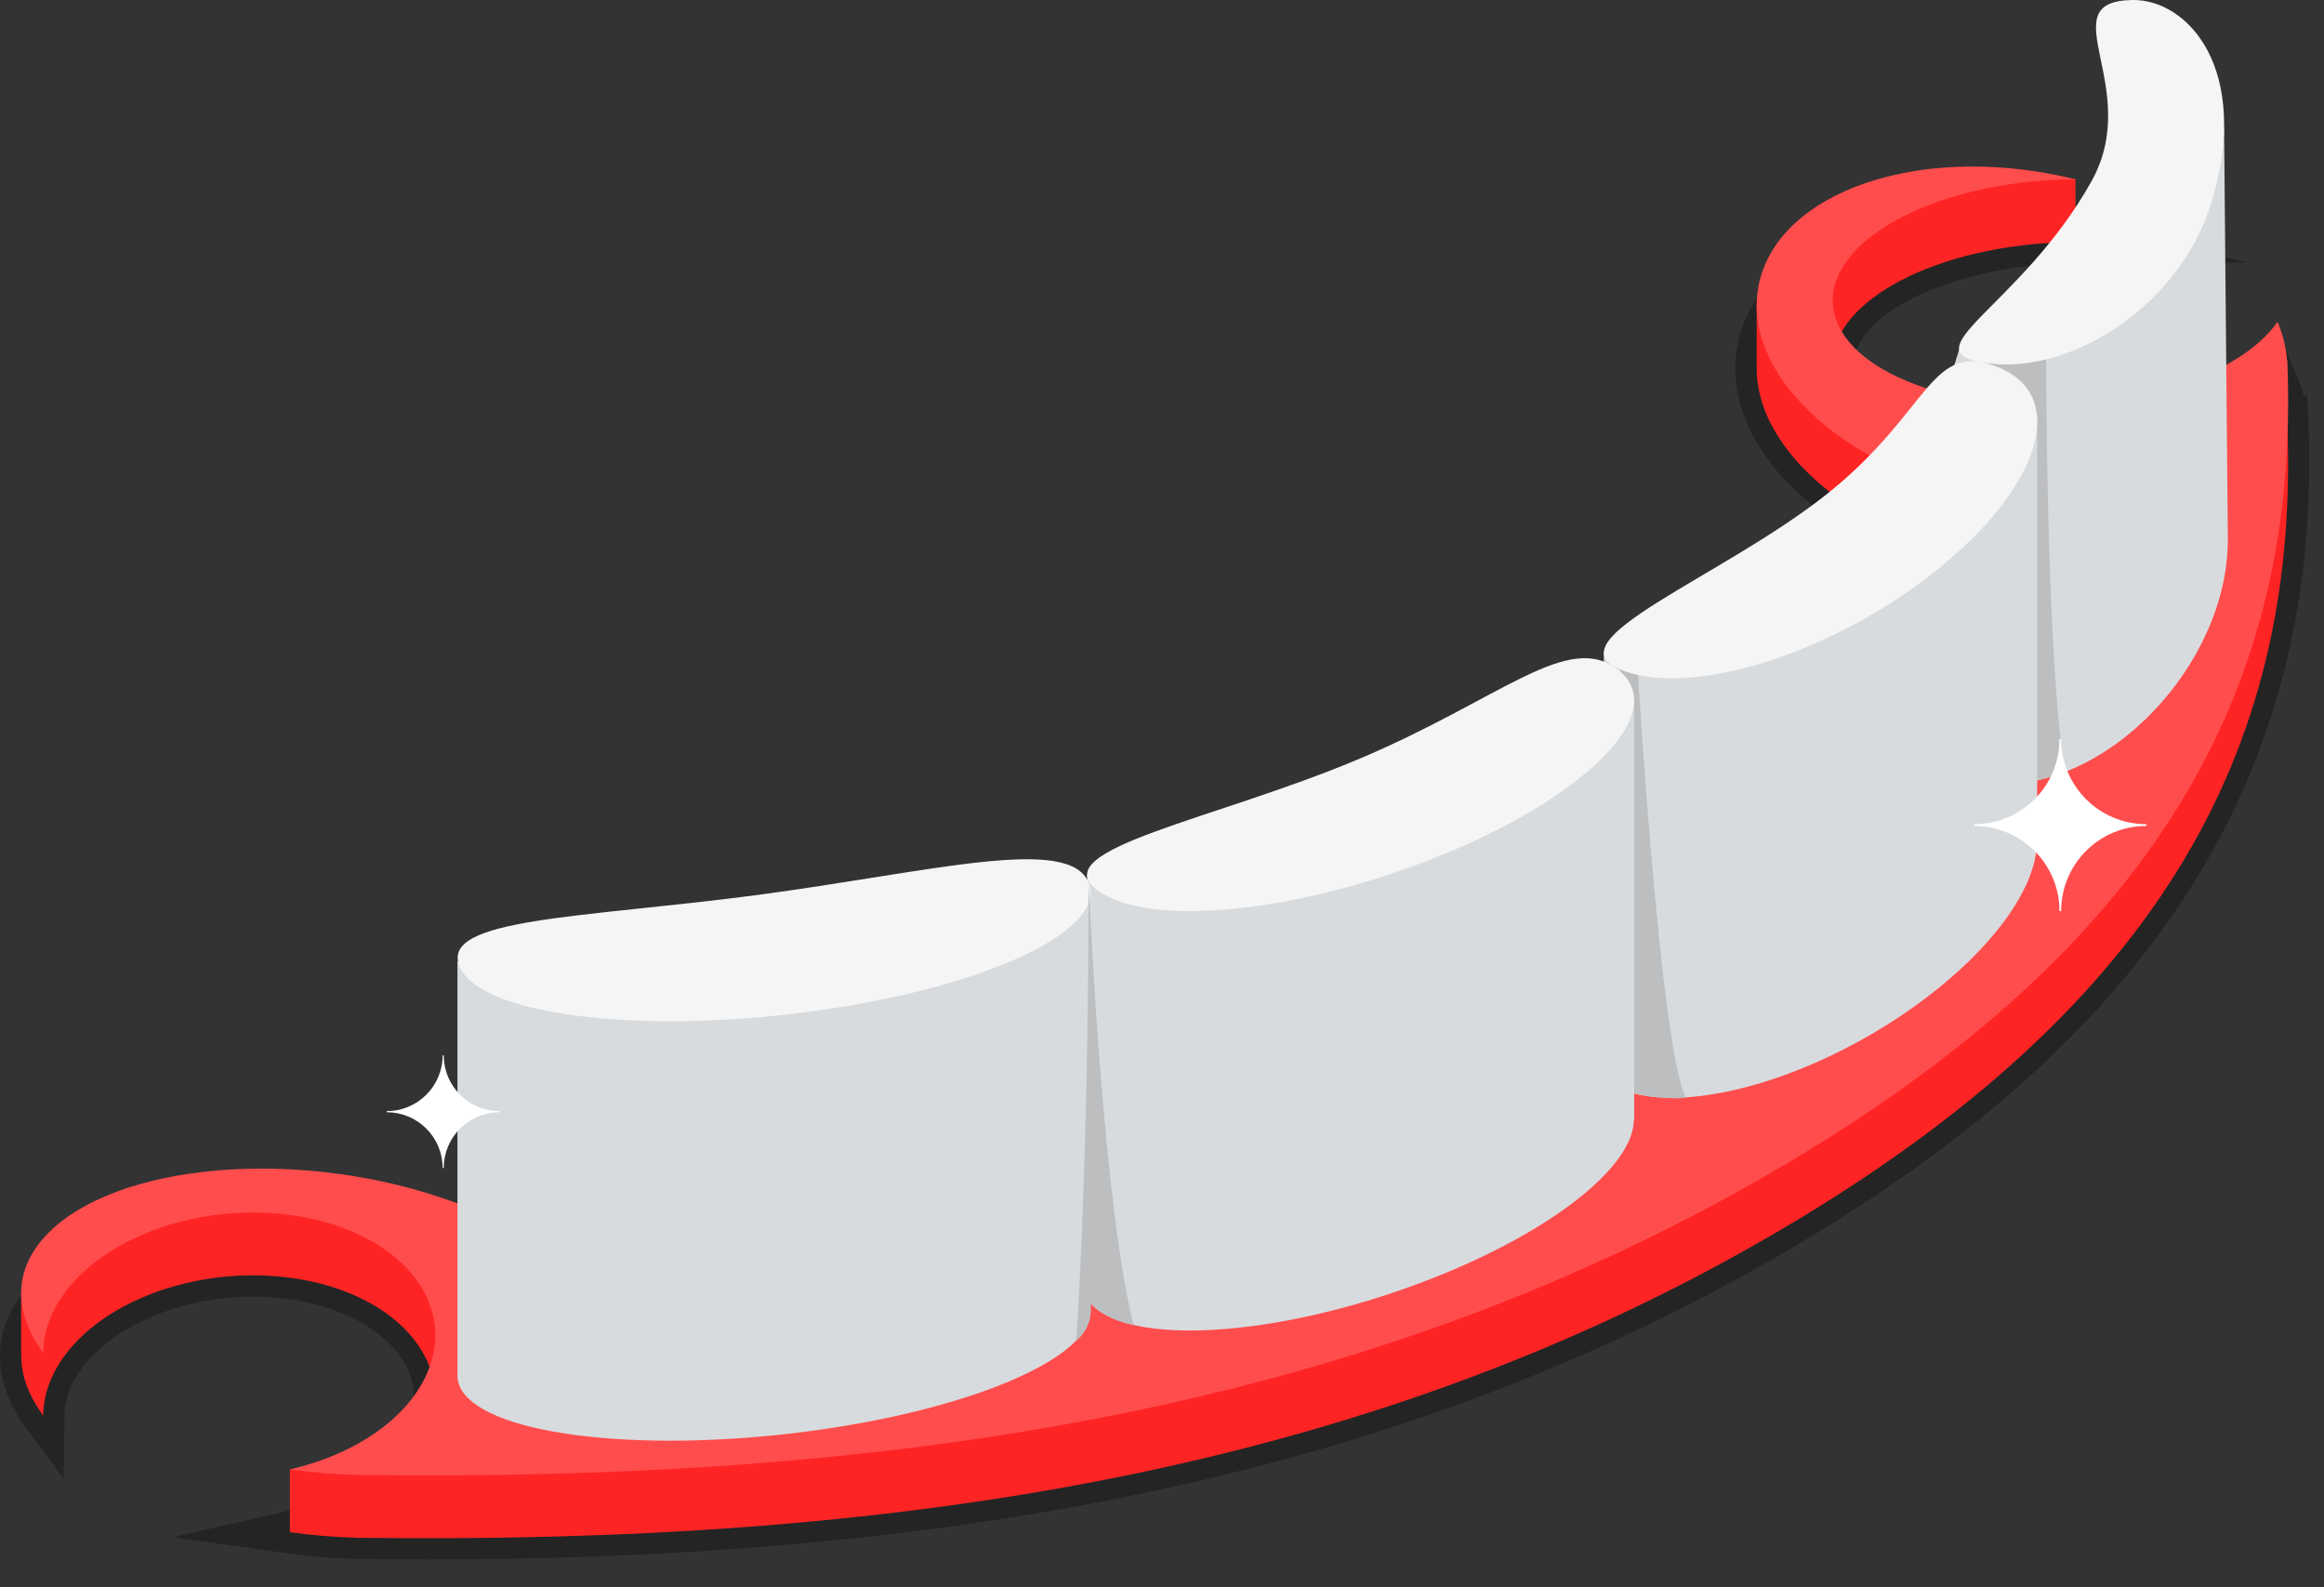 <?xml version="1.0" encoding="UTF-8"?> <svg xmlns="http://www.w3.org/2000/svg" width="82" height="56" viewBox="0 0 82 56" fill="none"><rect x="0" y="0" width="82" height="56" fill="#333333" stroke="none"/><path opacity="0.3" d="M15.074 55.018C14.243 55.018 13.406 55.012 12.565 55.001C12.565 55.001 11.103 54.957 10.127 54.798L6.096 54.233L10.064 53.326C12.224 52.832 13.898 51.649 14.434 50.237C14.72 49.486 14.653 48.726 14.24 48.039C13.55 46.891 11.996 46.059 10.084 45.816C9.703 45.768 9.313 45.744 8.923 45.744C5.949 45.744 3.163 47.176 2.441 49.074C2.334 49.357 2.28 49.644 2.276 49.953L2.243 52.166L0.925 50.388C-0.4 48.601 -0.296 46.646 1.205 45.16C2.783 43.595 5.709 42.698 9.233 42.698C11.466 42.698 13.736 43.064 15.8 43.759C17.276 44.256 18.547 44.883 19.584 45.625C29.841 44.911 39.406 41.816 49.659 35.896C59.565 30.177 64.852 24.878 66.225 19.27C65.062 18.701 64.047 17.995 63.224 17.179C61.608 15.578 60.941 13.74 61.345 11.999C61.768 10.176 63.29 8.738 65.63 7.951C67.887 7.193 70.707 7.147 73.411 7.815L79.274 9.264L73.235 9.292C72.589 9.295 71.958 9.334 71.362 9.41C68.645 9.754 66.403 10.786 65.651 12.039C65.396 12.463 65.347 12.866 65.501 13.271C66.044 14.701 68.905 15.779 72.156 15.779C72.807 15.779 73.465 15.737 74.112 15.656C76.71 15.326 78.92 14.341 79.742 13.143L80.519 12.013L81.05 13.277C81.146 13.504 81.225 13.733 81.286 13.963L81.404 13.928L81.452 14.888C81.948 27.304 76.001 36.654 62.737 44.312C50.086 51.617 34.941 55.018 15.074 55.018Z" fill="black"></path><path d="M80.704 14.917L80.694 14.92C80.661 14.476 80.551 14.022 80.36 13.567C79.439 14.908 77.164 16.023 74.206 16.398C69.823 16.954 65.612 15.671 64.801 13.537C63.989 11.401 66.885 9.221 71.268 8.666C71.931 8.581 72.589 8.544 73.232 8.541V6.325C71.272 6.066 65.05 5.895 62.588 10.97L61.983 10.7V12.93C61.963 14.142 62.537 15.44 63.753 16.644C64.652 17.537 65.802 18.276 67.084 18.839C67.086 18.839 67.088 18.84 67.088 18.84C65.749 25.638 59.046 31.339 50.034 36.542C41.019 41.747 31.141 45.617 19.361 46.389C18.387 45.65 17.106 44.986 15.562 44.466C15.263 44.365 14.959 44.275 14.654 44.189L14.017 42.456H6.336L3.698 42.816L0.746 45.605V47.811L0.751 47.808C0.742 48.516 1.007 49.242 1.525 49.94C1.53 49.569 1.595 49.19 1.74 48.806C2.702 46.276 6.479 44.604 10.178 45.072C13.877 45.541 16.095 47.972 15.134 50.503C14.998 50.86 14.795 51.195 14.554 51.516L10.229 51.839V54.056C11.017 54.166 11.804 54.231 12.576 54.249L12.574 54.252C31.493 54.503 47.956 51.98 62.363 43.661C76.769 35.345 81.14 25.84 80.704 14.917Z" fill="#FF2424"></path><path d="M74.206 14.182C69.823 14.738 65.612 13.456 64.801 11.321C63.989 9.185 66.885 7.005 71.268 6.45C71.931 6.366 72.589 6.329 73.232 6.326C70.754 5.713 68.082 5.701 65.87 6.444C61.675 7.855 60.727 11.431 63.753 14.429C64.652 15.321 65.802 16.061 67.084 16.623C67.086 16.624 67.088 16.624 67.088 16.624C65.749 23.423 59.046 29.124 50.034 34.326C41.019 39.531 31.141 43.401 19.361 44.173C18.387 43.434 17.106 42.771 15.562 42.251C10.369 40.504 4.176 41.052 1.732 43.474C0.443 44.75 0.465 46.294 1.526 47.725C1.531 47.353 1.596 46.974 1.741 46.59C2.703 44.06 6.48 42.388 10.179 42.856C13.878 43.326 16.096 45.756 15.135 48.287C14.486 49.995 12.554 51.308 10.231 51.84C11.019 51.95 11.806 52.015 12.578 52.034L12.576 52.036C31.495 52.288 47.958 49.764 62.365 41.446C76.771 33.129 81.142 23.624 80.705 12.701L80.695 12.704C80.662 12.26 80.552 11.806 80.361 11.351C79.438 12.692 77.164 13.807 74.206 14.182Z" fill="#FF4D4D"></path><path d="M78.608 19.118L78.474 4.46L69.127 12.332C69.127 12.332 66.777 19.728 66.777 23.169C66.777 23.171 66.78 23.171 66.78 23.173C66.725 25.52 67.972 27.328 70.147 27.616C73.098 28.008 76.628 25.454 78.033 21.914C78.421 20.939 78.599 19.991 78.603 19.12L78.608 19.118Z" fill="#D8DBDE"></path><path d="M72.197 12.675C72.197 12.675 72.196 23.396 72.869 27.231C72.578 27.361 71.878 27.533 71.878 27.533L69.961 12.789L72.197 12.675Z" fill="#BCBEC0"></path><path d="M70.149 12.818C73.1 13.209 76.937 10.762 78.035 7.116C79.442 2.446 77.194 -0.032 75.239 0C72.264 0.047 75.652 3.087 73.789 6.409C71.293 10.86 67.197 12.427 70.149 12.818Z" fill="#F5F5F5"></path><path d="M71.881 14.759C71.881 14.759 57.309 22.817 56.589 23.021C56.589 29.306 56.104 34.136 55.904 35.853C55.853 36.082 55.823 36.303 55.823 36.513C55.822 36.521 55.82 36.54 55.82 36.54L55.825 36.538C55.836 37.373 56.263 38.039 57.155 38.413C59.604 39.44 64.586 37.89 68.283 34.953C70.653 33.068 71.913 31.074 71.871 29.612L71.879 29.608V14.759H71.881Z" fill="#D8DBDE"></path><path d="M57.156 23.615L57.659 38.58C57.659 38.58 58.57 38.805 59.491 38.731C58.586 37.041 57.798 23.813 57.798 23.813L57.156 23.615Z" fill="#BCBEC0"></path><path d="M57.157 23.615C59.606 24.641 64.588 23.092 68.285 20.154C71.981 17.216 72.995 14.003 70.546 12.975C68.097 11.948 68.153 14.495 64.457 17.433C60.759 20.369 54.707 22.586 57.157 23.615Z" fill="#F5F5F5"></path><path d="M57.659 24.739L38.358 30.864L38.133 45.066L38.144 45.063C38.13 45.485 38.295 45.863 38.681 46.17C40.461 47.584 46.027 46.998 51.117 44.864C55.128 43.182 57.634 41.042 57.649 39.516L57.66 39.513L57.659 24.739Z" fill="#D8DBDE"></path><path d="M57.108 23.642C58.888 25.055 56.203 27.931 51.115 30.066C46.026 32.2 40.46 32.785 38.679 31.372C36.901 29.958 42.805 28.933 47.894 26.8C52.982 24.663 55.329 22.226 57.108 23.642Z" fill="#F5F5F5"></path><path d="M38.478 46.305V31.494L16.141 33.917V48.556V48.558V48.561C16.145 48.668 16.166 48.775 16.208 48.88C16.885 50.584 22.403 51.306 28.533 50.495C34.233 49.74 38.45 47.927 38.472 46.306L38.478 46.305Z" fill="#D8DBDE"></path><path d="M38.411 31.142C39.088 32.846 34.665 34.884 28.534 35.696C22.404 36.508 16.886 35.786 16.209 34.082C15.533 32.379 20.579 32.387 26.71 31.577C32.841 30.764 37.735 29.439 38.411 31.142Z" fill="#F5F5F5"></path><path d="M38.411 31.142C38.395 41.856 37.969 47.298 37.969 47.298C37.969 47.298 38.582 46.89 38.479 45.975C39.015 46.598 40.011 46.746 40.011 46.746C40.011 46.746 39.027 43.846 38.411 31.142Z" fill="#BCBEC0"></path><path d="M72.726 32.143H72.667C72.667 30.482 71.32 29.14 69.66 29.14V29.077C71.32 29.077 72.667 27.733 72.667 26.075H72.726C72.726 27.733 74.071 29.077 75.73 29.077V29.14C74.071 29.14 72.726 30.482 72.726 32.143Z" fill="white"></path><path d="M15.657 41.207H15.618C15.618 40.12 14.736 39.24 13.648 39.24V39.2C14.735 39.2 15.618 38.319 15.618 37.233H15.657C15.657 38.319 16.538 39.2 17.625 39.2V39.24C16.537 39.241 15.657 40.12 15.657 41.207Z" fill="white"></path></svg> 
